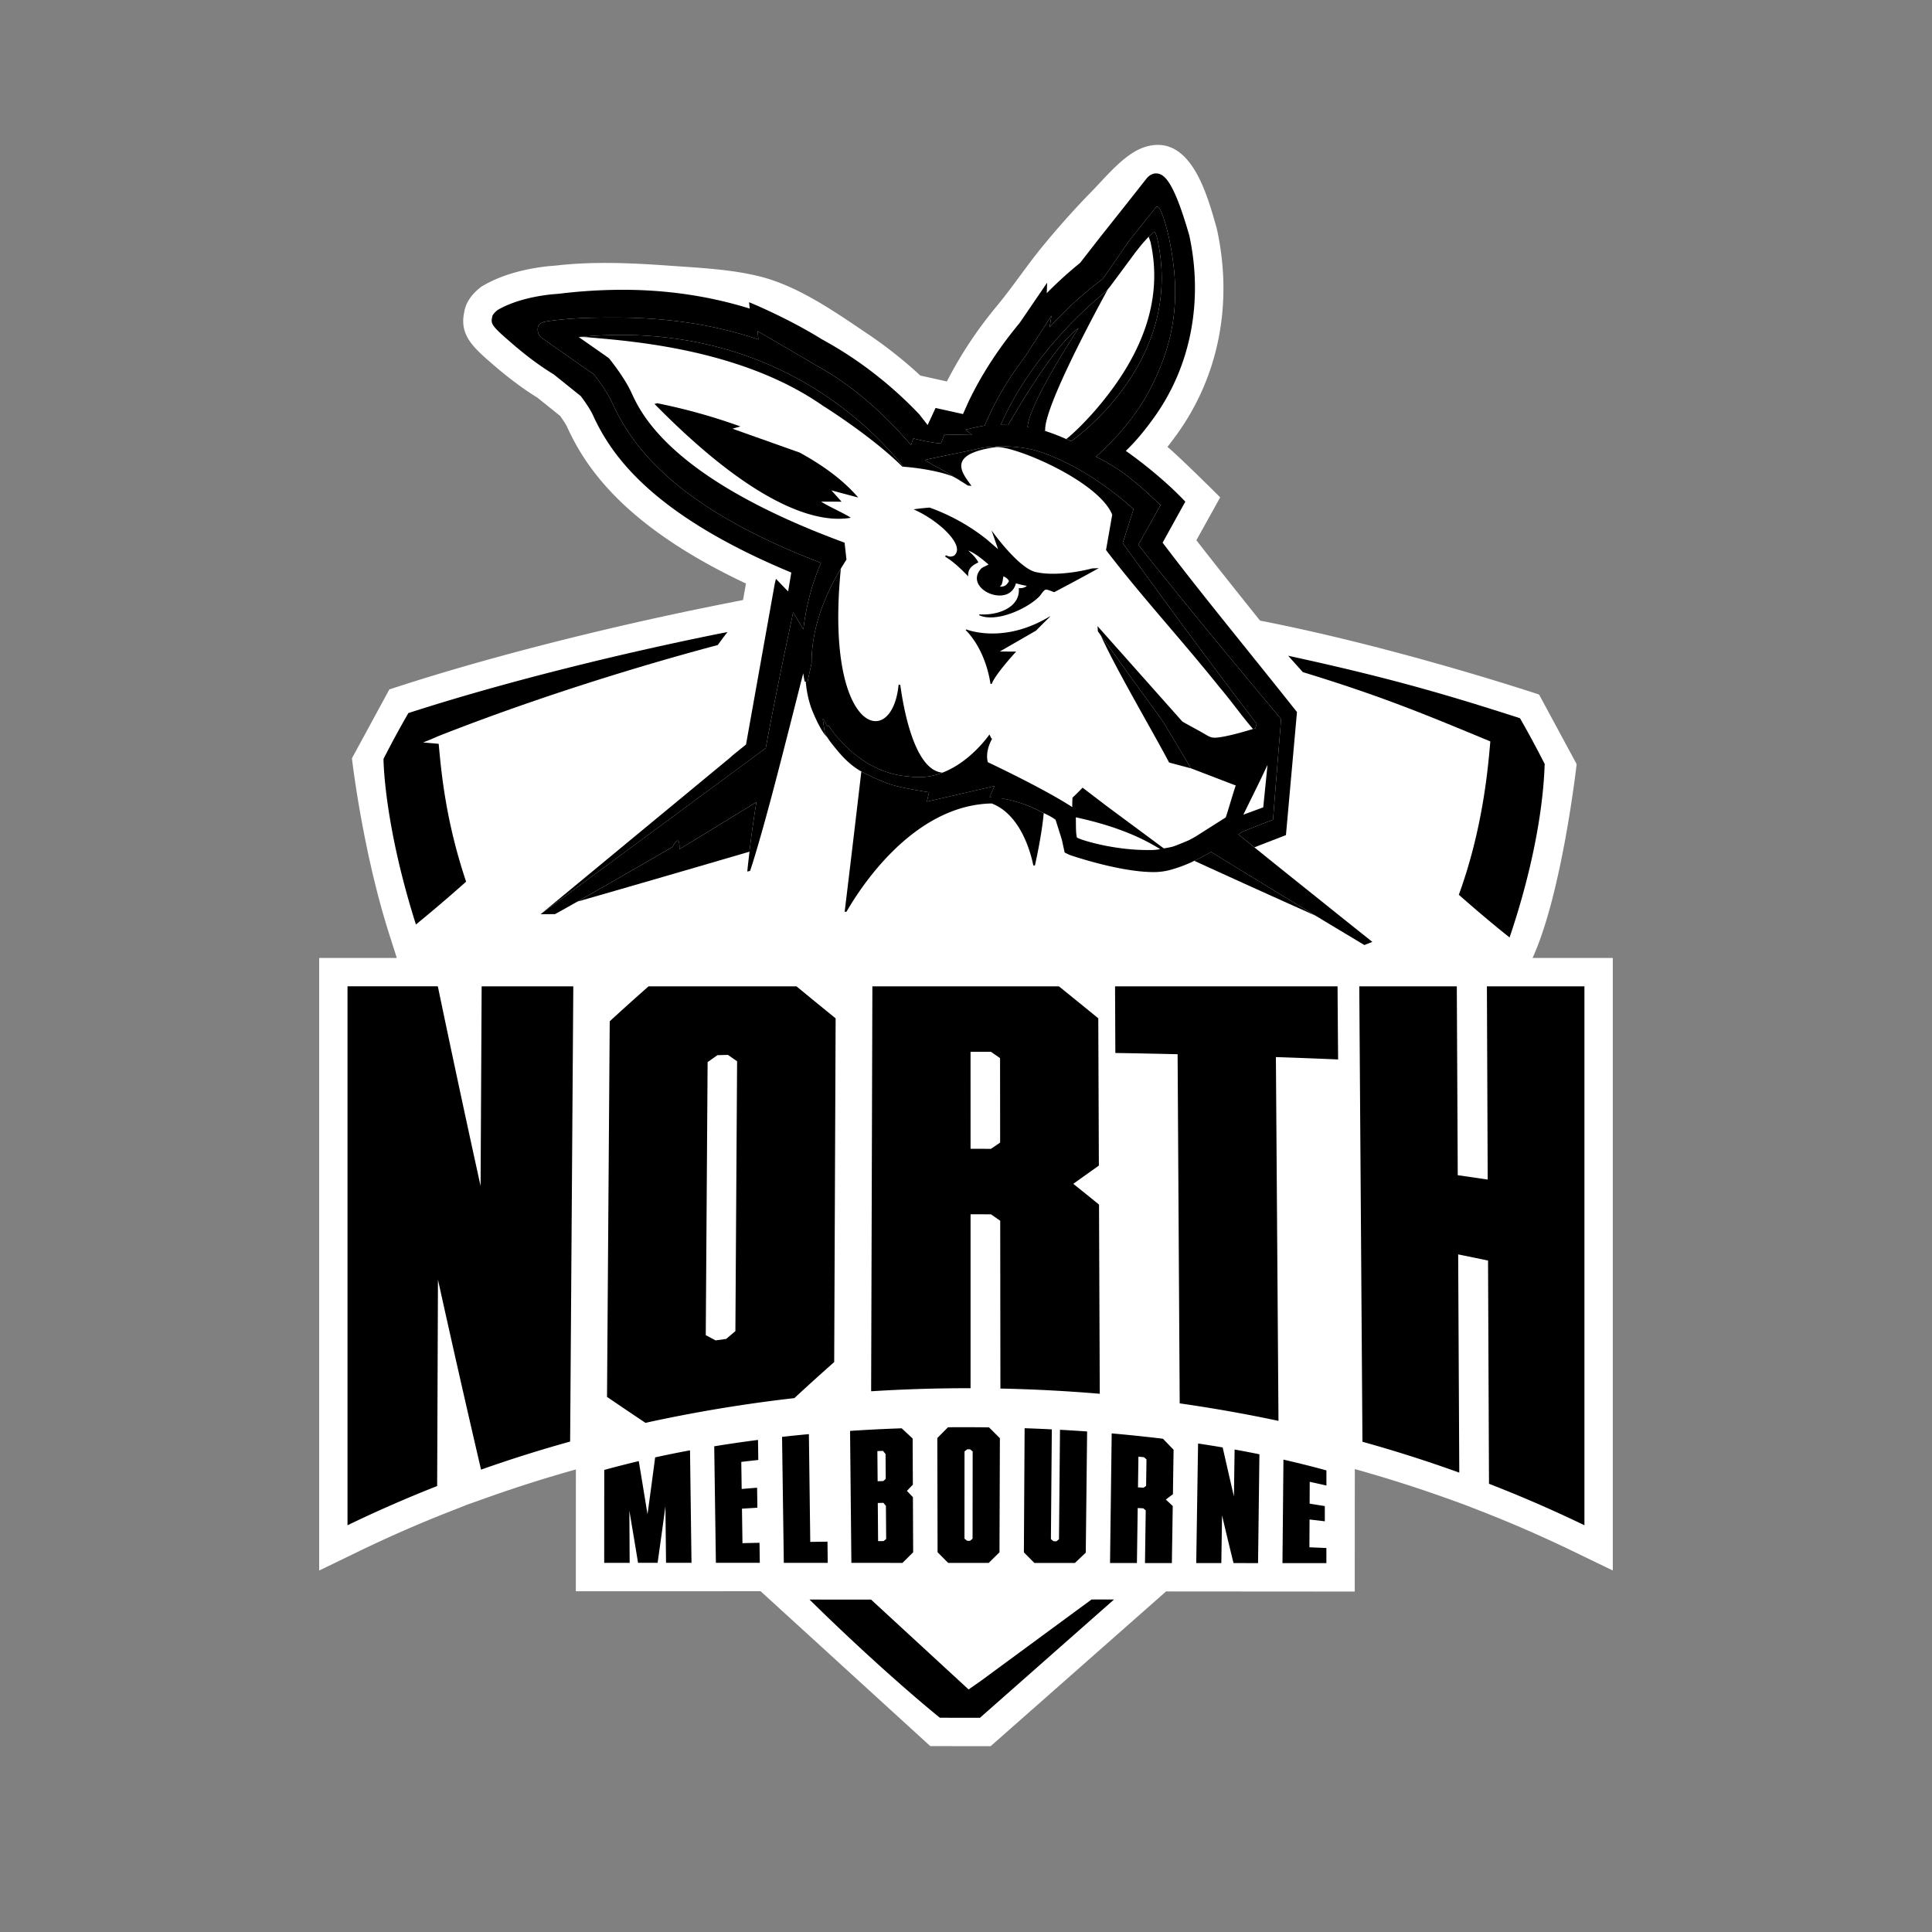 <svg width="100" height="100" fill="none" xmlns="http://www.w3.org/2000/svg"><rect width="100%" height="100%" fill="#808080" stroke="none"/><path fill-rule="evenodd" clip-rule="evenodd" d="M79.325 49.584c1.529-3.34 2.282-10.032 2.282-10.032l-1.945-3.602s-7.287-2.432-14.442-3.827c0 0-2.283-2.846-3.295-4.161l1.232-2.22s-2.127-2.12-2.73-2.61c.16-.204.324-.422.492-.655 2.162-3.003 2.9-6.758 2.078-10.574l-.024-.1-.008-.03c-.464-1.612-1.307-4.882-3.672-4.174-1.064.318-2.023 1.532-2.781 2.303a43.619 43.619 0 00-2.514 2.807c-.837 1.013-1.564 2.117-2.398 3.127a21.26 21.26 0 00-2.59 3.908l-1.373-.305a22.53 22.53 0 00-2.7-2.139c-1.686-1.136-3.575-2.47-5.568-2.98-1.492-.38-3.119-.453-4.65-.563-1.937-.14-3.933-.237-5.87-.02l-.048.005-.441.038c-.918.1-2.245.356-3.351 1.003l-.095.055-.085.068c-.462.372-.735.804-.803 1.263-.253 1.2.483 1.832 1.577 2.773.53.456 1.338 1.105 2.213 1.641l.272.218.906.729c.22.307.329.5.351.55.955 2.1 2.954 5.149 9.266 8.124l-.152.852-1.087.216c-5.9 1.173-11.982 2.718-16.685 4.239l-.534.173-1.937 3.566s.534 4.699 1.912 9.045l.41 1.288H16.52V81.29l2.107-1.02a66.032 66.032 0 014.538-1.987l.926-.365v-.005l1.299-.46a69.21 69.21 0 014.418-1.395l-.003 6.305 9.563-.002 8.783 8.018 3.125.003 9.08-8.01 9.765.007s.002-6.34.005-6.339c1.655.461 3.306.988 4.908 1.565l.714.258.79.306a66.115 66.115 0 014.833 2.101l2.107 1.019V49.584h-4.153z" fill="#fff"/><path fill-rule="evenodd" clip-rule="evenodd" d="M34.814 43.834c-.863.506-3.343 1.935-4.925 2.832 3-.86 5.977-1.727 8.905-2.583.084-.767.209-1.643.357-2.567-1.313.807-2.64 1.62-3.984 2.438.03-.92-.355-.12-.353-.12zm23.513-23.98c1.624-2.357 2.154-4.878 1.576-7.493l-.004-.02c-.063-.225-.114-.314-.14-.347a1.772 1.772 0 00-.304.262c.031.089.099.271.101.291l.007.039c.569 2.641-.248 5.122-1.903 7.426-.971 1.352-2.02 2.365-2.47 2.715.082.036.165.073.252.114.282-.202 1.693-1.258 2.885-2.987zm-1.08 8.615c1.823 2.389 3.916 4.65 5.868 7.092.614.722 1.118 1.444 1.739 2.172l.12-.037.075-.224a432.226 432.226 0 01-6.586-8.877l-.35-.486.559-1.754c-2.83-2.547-5.22-3.08-5.244-3.085a6.764 6.764 0 00-1.53-.163h-.02a8.034 8.034 0 00-.976.063l-.042.008-.096.018c-.883.204-2.007.41-2.894.612.612.394.845.452 1.46.844l-.004.01c.008.006.017.01.025.015.146.063.264.13.342.202.184.113.23.135.39.25l.2.021c-.4-.587-1.405-1.618 1.205-1.998-.008 0 .007 0 0 0 .8-.183 5.368 1.71 6.08 3.49l-.32 1.827zM30.318 17.448c1.997.188 7.957.525 12.295 3.568.367.223 2.66 1.71 4.094 3.14l.056.003c-1.844-2.286-6.527-6.823-14.627-6.823-.714 0-1.449.037-2.184.108l.366.004zm12.297 19.758c.058.118.143.267.207.378l.063-.029c.02.032.02.033.05.074.028.041.061.09.1.142.12.173.205.27.217.282l.008.009a.669.669 0 00.012.014c.607.739 1.892 1.98 3.755 2.112a4.2 4.2 0 00.552.038c.43 0 .833-.09 1.205-.234-1.437-.11-2.011-3.256-2.185-4.537l-.087-.023c-.329 3.48-3.843 2.544-2.99-6-1.01 1.69-1.521 3.331-1.514 4.885v.008l-.19.861a4.357 4.357 0 01-.022.098l-.09-.002c.044.517.147.984.3 1.405 0 0 .43 1.126.817 1.481-.091-.144-.131-.233-.131-.232l-.104-.708.027-.022zm14.769-22.284a4.261 4.261 0 01-.25.254c-.38.31-.764.652-1.146 1.02-1.306 1.253-3.085 3.27-4.192 5.799h.09c.08 0 .164.001.25.004l.041.002.152-.26c.733-1.243 2.414-4 3.495-4.755 0 .01-2.528 3.824-2.639 5.108l.007.001a5.561 5.561 0 00.908.213c-.114-1.206 2.89-6.693 3.229-7.31a.977.977 0 00.055-.076zm5.305 29.174c-.304.176-.595.329-.872.46 1.818.832 3.657 1.666 5.501 2.492l.667.3.096.042a657.447 657.447 0 01-5.392-3.294zm-22.471-3.942l.041-.029-.041.029zm17.863-5.737l-.005.003c-.375-.522-.734-1.02-1.1-1.533.798 1.77 2.685 4.959 3.537 6.582l1.131.3-1.413-2.369c-.542-.783-1.645-2.243-2.15-2.983z" fill="color(display-p3 .765 .816 .894)"/><path fill-rule="evenodd" clip-rule="evenodd" d="M66.593 42.86l-.033.365-.341.132c-.431.166-.861.333-1.29.501l-.828-.668.18-.13c.52-.207 1.043-.413 1.568-.62l.043-.017.004-.047c.117-1.497.245-3.087.39-4.858l.022-.3-.027-.032c-2.83-3.378-5.202-6.266-7.364-8.99.375-.665.749-1.331 1.123-2l.028-.05-.32-.302c-1.448-1.363-2.11-1.728-3.017-2.207.477-.408 1.866-1.737 2.752-3.406 1.442-2.722 1.628-5.128 1.005-7.999-.226-.968-.45-1.546-.59-1.53 0 0-.032-.008-.078.035-.458.577-.917 1.153-1.38 1.732a519.01 519.01 0 01-1.36 1.965 19.278 19.278 0 00-2.752 2.505l.095-.6-1.355 2.105c-.792 1.04-1.546 2.245-2.099 3.584l-.384.071-.03.006-.57.132.33.28-1.432-.029-.177.466c-.501-.025-1.432-.26-1.432-.26l-.119.343c-.75-.862-2.036-2.272-3.83-3.469-.35-.232-.706-.448-1.068-.652l-3.045-1.778.044.436c-2.299-.786-4.778-1.137-7.402-1.137-1.149 0-2.196.011-3.401.174-.232.031-.541.07-.602.3a.558.558 0 00.215.599 676 676 0 002.674 1.867c.2.256.672.886.912 1.402.928 2.024 2.934 5.333 10.841 8.355a12.287 12.287 0 00-.91 3.44c-.2-.328-.408-.67-.532-.886.019-.015-.748 3.424-1.416 7.036L27.982 47.32l2.852-2.357 7.11-5.874c-.27.21-.232.174.67-.553l1.488-8.326.06-.25.631.653.165-.977c-7.25-3.015-9.337-6.1-10.276-8.166-.105-.227-.335-.588-.62-.967-.35-.28-.7-.562-1.051-.845l-.35-.28c-.821-.495-1.595-1.115-2.1-1.55-1.088-.936-1.179-1.055-1.083-1.422-.01-.13.272-.357.272-.357.913-.533 2.079-.735 2.77-.81l.432-.037a27.15 27.15 0 013.571-.201c2.204.028 4.302.355 6.283.972l-.035-.331s1.936.782 3.762 1.915c.54.296 1.07.614 1.587.961a20.819 20.819 0 013.459 2.924l.436.558.41-.884 1.42.316.257-.578c.752-1.601 1.729-3 2.672-4.135l1.426-2.088-.02.543a20.785 20.785 0 011.727-1.568l1.02-1.311a682.45 682.45 0 002.45-3.095c.23-.245.458-.224.458-.224.42 0 .91.387 1.72 3.202l.008.033c.687 3.196.17 6.62-1.835 9.407-.486.675-.954 1.24-1.456 1.72 0 0 1.7 1.166 3.08 2.628l-.223.4-.952 1.723c1.927 2.551 4.229 5.337 6.744 8.503l.21.263-.538 6.005z" fill="color(display-p3 .765 .816 .894)"/><path fill-rule="evenodd" clip-rule="evenodd" d="M43.815 47.19c.594-1.032 3.36-5.519 7.514-5.603 1.505.574 2.024 2.558 2.156 3.208l.083.003c.29-1.315.408-2.193.456-2.711l-.085-.038a6.565 6.565 0 00-2.141-.73 4.96 4.96 0 00-.574-.064l.018-.042.234-.528-1.548.358-1.956.451.119-.484c-1.892-.315-2.003-.366-3.234-.931l-.009-.004-.086-.045-.009-.005a4.611 4.611 0 01-.17-.093c-.276 2.371-.563 4.782-.863 7.262l.095-.004z" fill="color(display-p3 .765 .816 .894)"/><path fill-rule="evenodd" clip-rule="evenodd" d="M55.501 41.71c0 .041.002.067.002.067s.002-.024-.002-.066z" fill="color(display-p3 .992 .992 .992)"/><path fill-rule="evenodd" clip-rule="evenodd" d="M49.693 24.879a1.226 1.226 0 00-.342-.202c.115.066.23.133.342.202z" fill="color(display-p3 .976 .976 .976)"/><path fill-rule="evenodd" clip-rule="evenodd" d="M33.91 75.434c-.13.998-.262 1.98-.395 2.945-.152-.935-.303-1.853-.452-2.752a50.29 50.29 0 00-1.787.457c0 1.603-.002 3.205-.003 4.808h1.318l-.015-2.697c.149.88.299 1.78.45 2.696h1.012c.136-.959.27-1.934.404-2.925l.032 2.925h1.318l-.077-5.822c-.603.112-1.205.233-1.805.365zm4.52 4.44l-.026-1.786.798-.049-.015-1.035a92.89 92.89 0 00-.798.066l-.02-1.403.88-.1-.015-1.037c-.757.097-1.513.207-2.266.33l.086 6.031h2.273l-.015-1.036c-.294.005-.588.012-.881.019zm4.4-.079l-.891.013-.071-5.578c-.463.043-.926.09-1.389.142l.091 6.52h2.273l-.013-1.097zm2.908-.029l-.288.002-.016-1.974.29-.007.131.156.013 1.713-.13.11zm-.325-4.658l.29-.012.133.163.01 1.288-.13.113-.29.008-.013-1.56zm1.825-.649a96.648 96.648 0 00-.566-.53c-.892.03-1.783.075-2.673.134l.068 6.83 2.644.002c.185-.182.37-.366.554-.55l-.013-2.852a322.97 322.97 0 00-.31-.325l.307-.324-.011-2.385zm3.102 5.183l-.13.11h-.149l-.14-.11.002-4.516.14-.11h.15l.132.11-.005 4.516zm-1.272-5.767l-.553.558.014 5.911.548.551 2.097.002.559-.55.021-5.906-.562-.56c-.708-.01-1.416-.011-2.124-.006zm3.966.05l-.038 6.426.544.548 2.097.001.562-.535.07-6.272a89.031 89.031 0 00-1.404-.088l-.052 5.664-.131.107c-.05 0-.099 0-.149-.002l-.138-.11.047-5.68a86.715 86.715 0 00-1.408-.06zm6.288 2.985l-.132.094-.288-.018.023-1.588.288.026.129.115-.02 1.371zm-1.781-2.717l-.086 6.708 1.392.001.04-2.846.288.014.128.109-.039 2.724h1.392l.045-2.953c-.12-.11-.238-.222-.357-.333.122-.093.244-.185.367-.276.01-.767.022-1.533.034-2.301-.183-.189-.365-.38-.55-.57a76.528 76.528 0 00-2.654-.277zm6.327 3.262c-.194-.83-.388-1.677-.582-2.536-.424-.072-.848-.14-1.274-.203l-.095 6.188 1.299.001.037-2.47c.197.839.395 1.662.594 2.47l1.27.001.07-5.633a59.714 59.714 0 00-1.284-.246l-.035 2.428zm2.512 3.452l2.273.001v-.783l-.878-.038.007-1.438c.263.03.527.06.79.093v-.787l-.786-.126.005-1.13c.288.062.577.126.864.192v-.783a50.352 50.352 0 00-2.224-.558l-.051 5.357zM54.34 31.903c-2.168 1.315-3.929.82-4.336.674l-.022.033c.94.965 1.214 2.297 1.284 2.784l.064.007c.15-.381.683-1.033 1.265-1.675l-.844-.004 1.872-1.08c.34-.345.615-.614.73-.726l-.014-.013zm13.097 2.887c4.125 1.26 6.383 2.21 9.702 3.585-.115 1.313-.373 4.49-1.631 7.939.84.737 1.69 1.463 2.627 2.209 1.775-5.243 1.791-8.59 1.819-8.977a53.955 53.955 0 00-1.28-2.372c-4.022-1.297-6.972-2.14-12-3.233l.763.85z" fill="color(display-p3 0 .235 .627)"/><path fill-rule="evenodd" clip-rule="evenodd" d="M59.38 43.997c-1.777 0-3.457-.523-3.637-.646-.064-.197-.05-.661-.058-1.047l.027.006h.003c.27.06.529.121.774.184 1.88.486 2.93 1.074 3.486 1.408l.074.044c-.24.07-.668.05-.668.05zm5.093-2.07l.355-.722.04-.081.05-.103.267-.542.422-.889-.222 2.198-1.03.38.118-.241zm-9.282-19.2a10.796 10.796 0 00-1.09-.42 5.586 5.586 0 00-.444-.123 6.601 6.601 0 00-.472-.09c.112-1.284 2.64-5.098 2.64-5.108-1.082.754-2.763 3.512-3.495 4.755l-.153.26-.04-.003a7.972 7.972 0 00-.25-.004h-.09c1.106-2.527 2.885-4.545 4.192-5.8a19.29 19.29 0 011.145-1.018 4.171 4.171 0 00.301-.315c.446-.598.892-1.2 1.337-1.803l.15-.191c.16-.203.357-.433.533-.611a1.78 1.78 0 01.305-.262c.026.033.076.122.139.347l.004.02c.578 2.615.048 5.136-1.576 7.493-1.192 1.73-2.602 2.785-2.885 2.987l-.251-.114zM38.825 45.078c.176-.513.517-1.67.815-2.762.186-.673.382-1.41.578-2.162.501-1.92 1.007-3.944 1.357-5.305.021.147.045.291.075.433h.057l.09.002.021-.097.19-.862v-.008c-.006-1.554.504-3.196 1.515-4.886.089-.147.18-.295.275-.443l.015-.023-.098-.877-.044-.016c-8.972-3.31-10.5-6.673-11.002-7.779-.328-.705-.974-1.531-1.104-1.695a.526.526 0 00-.113-.105l-1.107-.775-.393-.274c.735-.071 1.47-.108 2.184-.108 8.1 0 12.783 4.537 14.627 6.823l.057.004.034.002.017.001c.65.05 1.807.23 2.454.5l.001-.003.004-.01c-.615-.393-.847-.451-1.46-.845.887-.203 2.012-.408 2.895-.613l.095-.017.042-.008a8.121 8.121 0 01.976-.063h.02a6.8 6.8 0 011.53.163c.025.006 2.414.538 5.244 3.084l-.558 1.755.349.486a432.596 432.596 0 006.586 8.877l-.075.224a20.5 20.5 0 01-.12.036c-.542.167-1.407.412-1.92.45h-.025c-.285 0-.295-.048-.787-.323a20.96 20.96 0 00-.512-.28l-.408-.228-4.395-4.944.02.27.149.21c.366.514.725 1.011 1.1 1.533l.005-.003c.505.74 1.608 2.2 2.15 2.983l1.413 2.368 2.317.888c-.208.622-.31 1.029-.517 1.654l-1.384.877a5.025 5.025 0 01-.518.3c-.899.385-.934.355-.934.355-.142.037-.223.047-.369.07l-.055-.04-2.874-2.129-1.064-.812-.212-.162a13.092 13.092 0 01-.521.518 4.967 4.967 0 00-.013.413l.001.01.002.067c-1.49-.972-4.374-2.326-4.374-2.326-.13-.519.117-1.025.218-1.203l-.058-.074-.075-.157c-.092.134-1.03 1.435-2.43 1.975a3.329 3.329 0 01-1.204.234c-.18 0-.364-.013-.552-.038-1.863-.131-3.148-1.373-3.755-2.112 0 0-.01-.01-.012-.014l-.009-.009a3.137 3.137 0 01-.217-.282 3.849 3.849 0 01-.15-.216l-.062.029a7.284 7.284 0 01-.206-.38l-.03.022c.034.237.07.472.106.71 0 0 .04.088.13.232.07.109.166.248.3.409.412.52.837 1.006 1.46 1.355.056.032.112.064.17.093l.01.005.086.045.008.004c1.23.565 1.343.616 3.234.931l-.118.484 1.955-.451 1.548-.358-.234.528-.018.042a4.966 4.966 0 00.725.09c.522.096 1.26.295 1.99.704.03.012.057.025.085.038.236.105.44.218.609.338.157.483.327 1.036.334 1.065l.14.638.236.114c.025.014 2.58.897 4.373.897a3.272 3.272 0 00.883-.12 7.035 7.035 0 001.219-.463c.276-.131.567-.285.87-.46a663.595 663.595 0 007.9 4.8l.033.018.41-.163-.101-.081c-.902-.717-1.818-1.45-2.726-2.18a710.337 710.337 0 01-4.103-3.3l.18-.13c.52-.207 1.043-.413 1.568-.62l.043-.017.004-.047c.117-1.497.245-3.087.39-4.858l.022-.3-.027-.032c-2.83-3.378-5.202-6.266-7.364-8.99.375-.665.749-1.331 1.123-2l.028-.05-.32-.301c-1.448-1.364-2.11-1.729-3.018-2.208.479-.408 1.867-1.737 2.753-3.406 1.442-2.722 1.628-5.128 1.005-7.999-.226-.968-.45-1.546-.59-1.53 0 0-.032-.007-.078.035-.458.577-.917 1.153-1.38 1.732a519.01 519.01 0 01-1.36 1.965 19.275 19.275 0 00-2.752 2.505l.095-.6-1.355 2.105c-.792 1.04-1.546 2.245-2.099 3.584l-.384.071-.03.006-.57.132.33.28-1.432-.029-.177.466c-.501-.025-1.432-.26-1.432-.26l-.119.343c-.75-.862-2.036-2.272-3.83-3.469-.263-.174-.53-.337-.8-.495l.003.001-.271-.158-3.045-1.778.044.436c-2.298-.786-4.778-1.137-7.402-1.137-1.149 0-2.196.012-3.401.174-.232.031-.542.071-.602.3a.558.558 0 00.215.599 676 676 0 002.674 1.867c.2.256.672.886.912 1.402.928 2.024 2.934 5.333 10.841 8.355a12.29 12.29 0 00-.91 3.44c-.2-.328-.408-.67-.532-.886.019-.015-.748 3.424-1.416 7.036L27.982 47.32l.748-.006c.24-.13.654-.363 1.159-.649a556.949 556.949 0 004.925-2.832c-.002 0 .383-.8.353.12 1.344-.818 2.671-1.631 3.984-2.438-.148.924-.273 1.8-.358 2.566-.03.283-.093.779-.113 1.029l.145-.033z" fill="color(display-p3 0 .235 .627)"/><path fill-rule="evenodd" clip-rule="evenodd" d="M52.224 30.085c-.09.146-.192.302-.479.278.167-.104.143-.347.194-.534.263.121.285.256.285.256zm-.893-2.606l.33.947-.58-.502a10.343 10.343 0 00-2.964-1.651c-.34.025-.633.062-.83.09a5.997 5.997 0 011.522.982c.324.295 1.028 1.014.58 1.412-.184.092-.305.043-.421-.016l-.054.055c.052.052.198.138.256.18.318.232.669.566.946.86-.04-.395.213-.58.524-.725-.13-.264-.333-.43-.523-.614.339.122.738.454 1.05.721-.187.11-.323.134-.425.26-.837 1.032 1.505 2.035 1.841.715.181.051.367.098.562.13-.05.081-.314.151-.413.109.096.987-1.04 1.436-2.054 1.367l.023.053c.883.38 2.457-.34 3.087-.97.102-.1.196-.303.322-.357.078-.034.3.073.454.127.363-.191 1.535-.81 2.307-1.245l-.34.014c-1.035.269-2.25.376-3.008.165-.845-.29-2-1.856-2.18-2.104l-.012-.003zM24.876 61.391a946.646 946.646 0 01-2.214-10.34h-4.675v27.896a67.182 67.182 0 014.64-2.03l.042-10.682c.747 3.386 1.49 6.656 2.23 9.833a70.224 70.224 0 014.611-1.453l.164-23.563H24.93l-.055 10.34zm13.188 7.508l-.48.405-.544.075-.51-.271.096-14.133.51-.36.543-.014.473.33-.088 13.968zM33.57 51.052c-.67.591-1.341 1.193-2.011 1.81l-.14 19.441c.662.451 1.325.899 1.989 1.343a76.292 76.292 0 017.71-1.28c.686-.637 1.374-1.258 2.06-1.866l.074-17.79c-.676-.55-1.352-1.101-2.027-1.658H33.57zm17.72 8.413c-.35-.003-.703-.004-1.054-.004l-.001-5.022h1.052l.476.33.004 4.371-.476.325zm5.595 2.884c-.444-.362-.889-.72-1.332-1.075l1.324-.944-.03-7.622c-.68-.557-1.36-1.108-2.04-1.656h-9.653l-.064 20.96a80.062 80.062 0 015.146-.159V62.85c.352 0 .704.002 1.057.004l.478.332.01 8.685c1.715.035 3.43.125 5.143.27l-.039-9.791zm.83-11.297l.015 3.45c1.075.017 2.15.039 3.223.064l.108 18.072c1.709.244 3.414.544 5.113.906l-.134-18.83c1.074.036 2.146.077 3.22.123-.01-1.262-.02-2.524-.028-3.785H57.715zm19.247 0l.041 10.002a135.29 135.29 0 00-1.55-.225l-.049-9.777h-5.048l.164 23.573c1.678.467 3.35.999 5.012 1.598l-.057-11.295c.516.103 1.031.21 1.546.318L77.07 76.8a67.176 67.176 0 014.94 2.147V51.052h-5.047zm-52.836-5.418c-1.067-3.169-1.289-5.72-1.42-7.134l-.805-.069c.255-.101.776-.319.775-.325 4.156-1.64 9.317-3.346 14.477-4.72.166-.232.334-.457.505-.674-5.819 1.156-11.817 2.675-16.52 4.196a50.454 50.454 0 00-1.288 2.374s.005 3.293 1.678 8.57a77.508 77.508 0 002.598-2.218zm9.751-24.727c5.647 5.751 8.776 6.139 10.162 5.891-.35-.234-1.186-.598-1.536-.833l1.056.002-.523-.585 1.385.37c-.787-.92-1.863-1.688-3.027-2.325l-3.48-1.237.408-.118a30.112 30.112 0 00-4.304-1.2l-.141.035zm16.902 66.088l-.645.451-5.048-4.651-3.186-.002c3.707 3.651 6.564 5.975 6.75 6.117l2.072.003 6.94-6.123h-1.165l-5.718 4.205z" fill="color(display-p3 0 .235 .627)"/></svg>